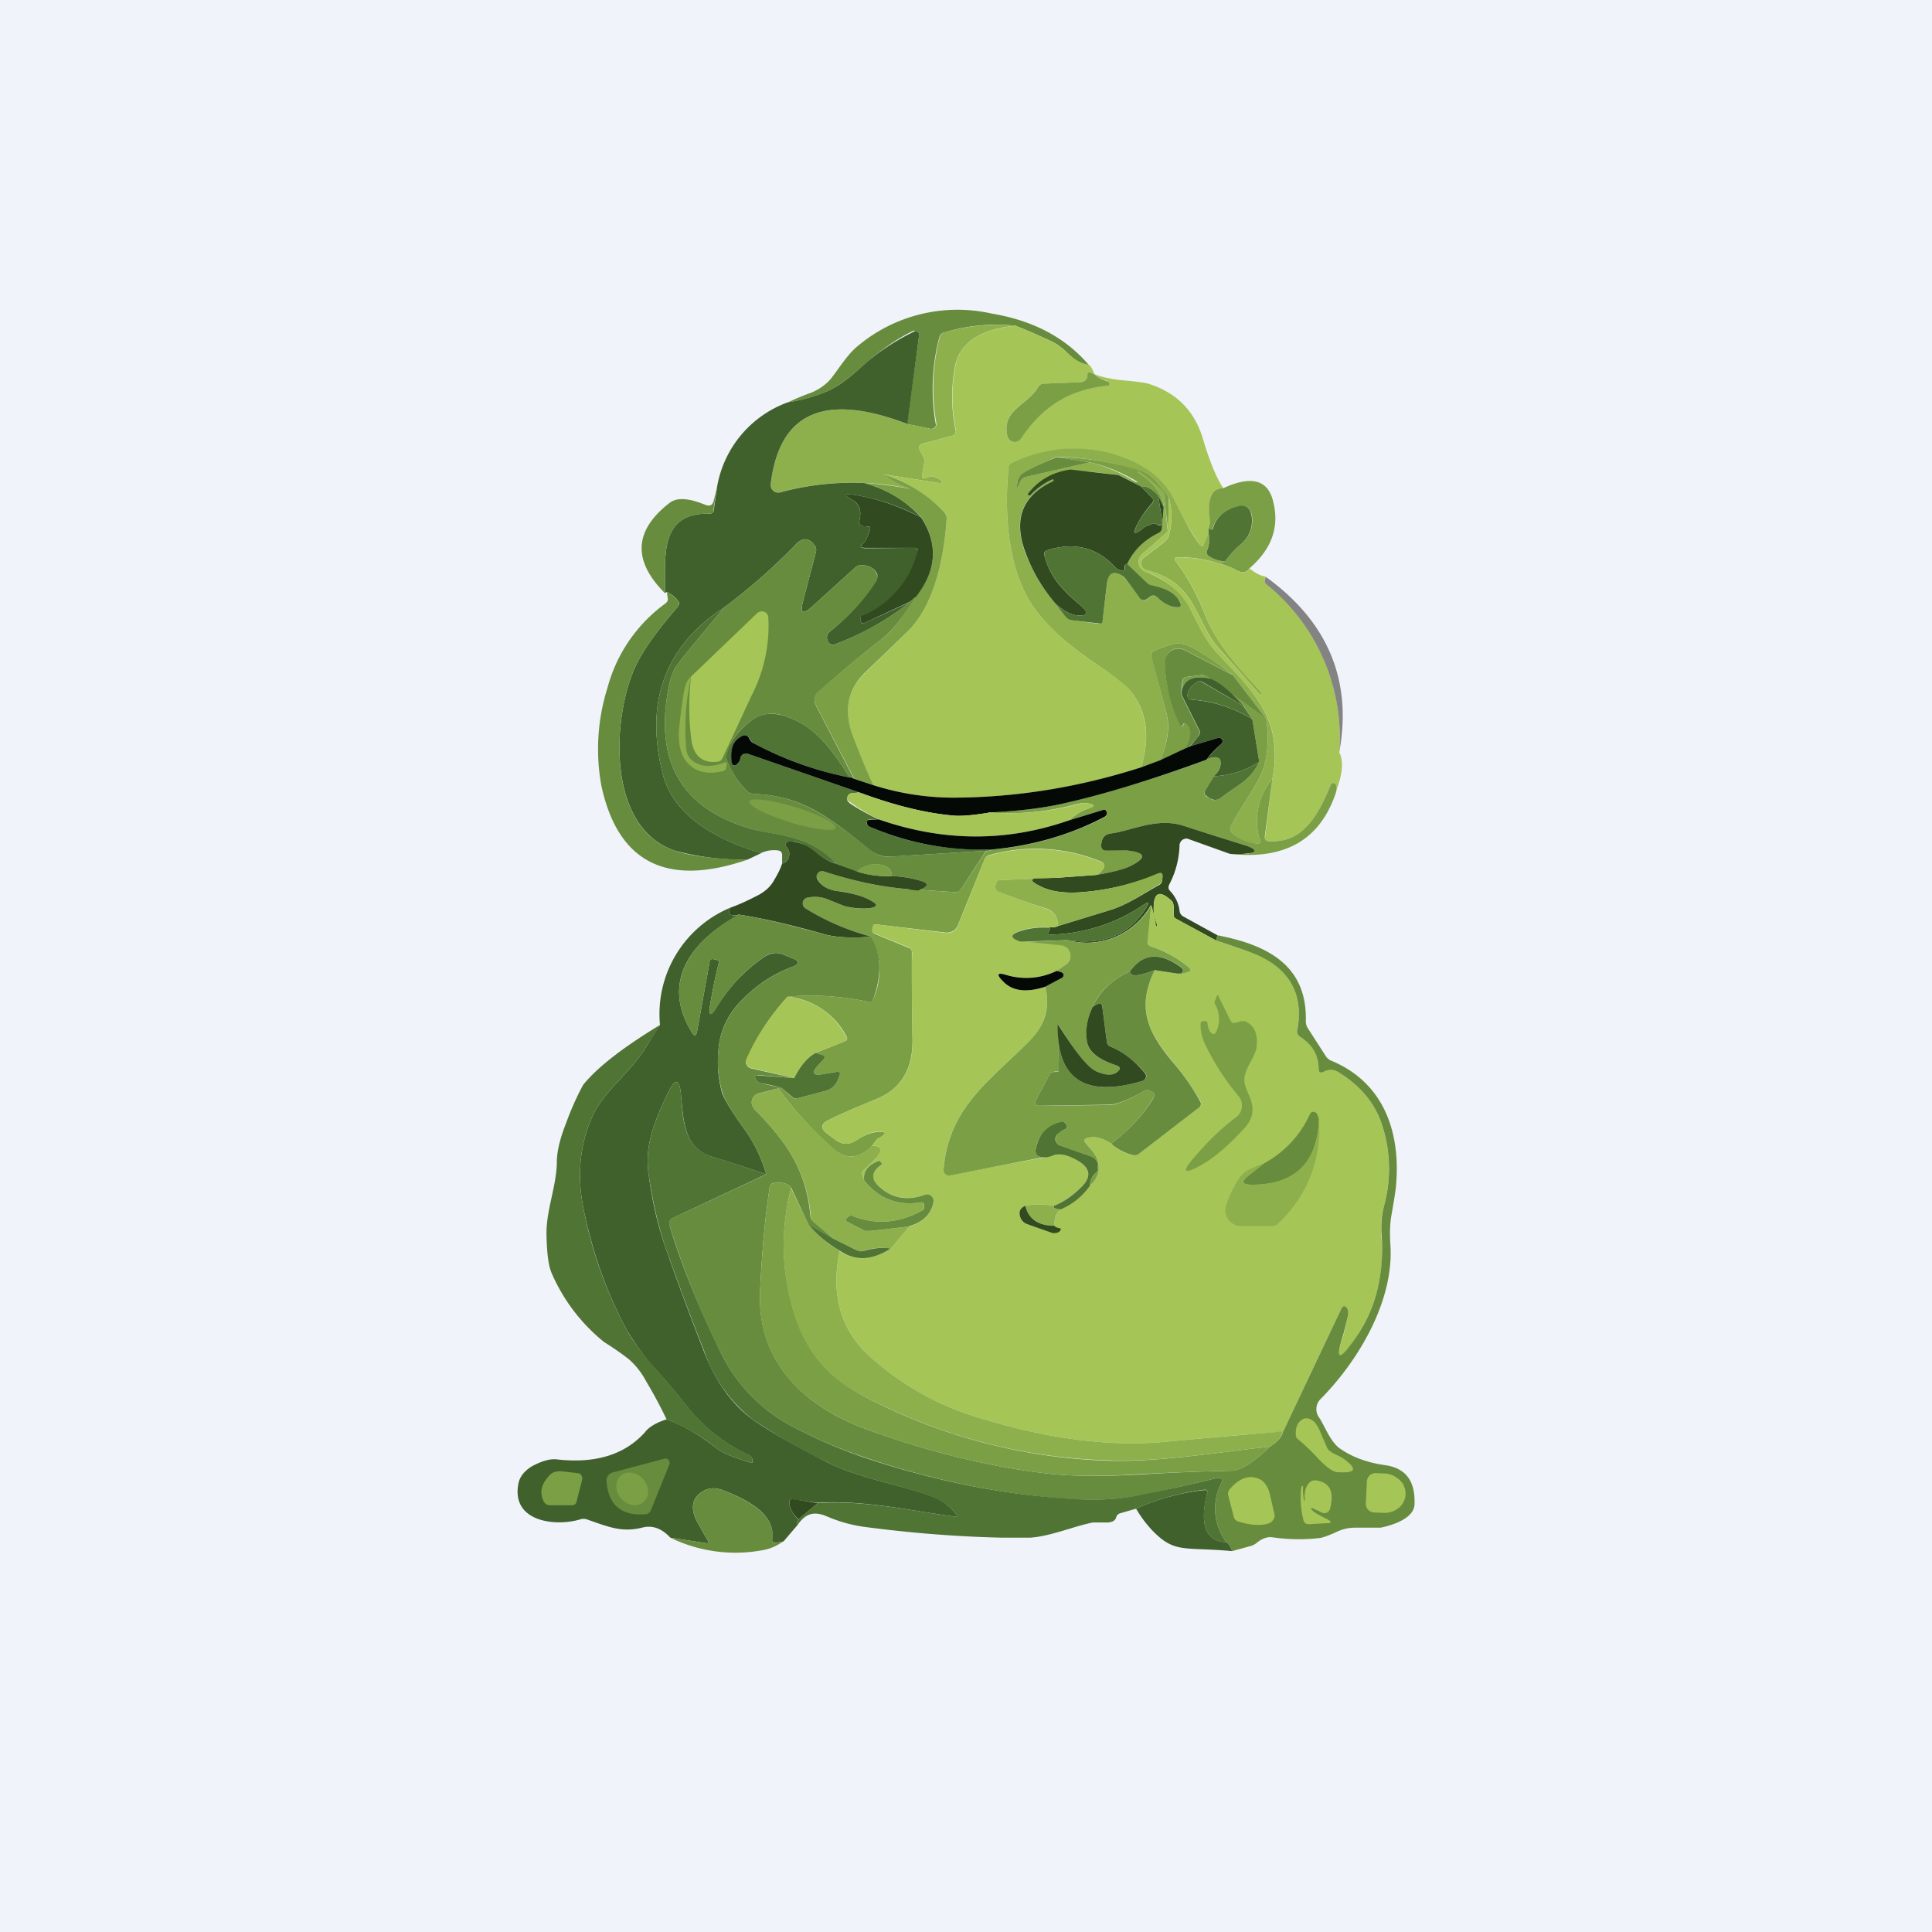 <!-- by TradingView --><svg width="56" height="56" viewBox="0 0 56 56" xmlns="http://www.w3.org/2000/svg"><path fill="#F0F3FA" d="M0 0h56v56H0z"/><path d="M31.56 10.58c-.2-.03-.4-.13-.57-.3-.2-.2-.37-.32-.5-.38-.35-.16-.7-.32-1.06-.46a5.15 5.15 0 0 0-2.07.2.17.17 0 0 0-.13.13 5.82 5.82 0 0 0-.1 2.56.15.15 0 0 1-.16.1l-.68-.14.35-2.56a.12.12 0 0 0-.1-.14h-.07c-.5.24-1 .6-1.53 1.07-.37.34-.7.56-.96.68-.36.15-.74.26-1.14.32.22-.1.45-.2.68-.28.23-.1.42-.23.57-.41.24-.31.48-.7.76-.93a4.5 4.5 0 0 1 3.9-.95c1.2.2 2.14.7 2.81 1.49Z" fill="#688C3E"/><path d="M29.43 9.44c-.77.08-1.54.35-1.73 1.1a4.63 4.63 0 0 0 0 1.93c.01.04 0 .07-.01.1a.14.14 0 0 1-.08.06l-.86.23c-.11.03-.14.1-.08.2l.1.19c.02.05.03.1.02.16l-.06.36c-.02.08.02.11.1.08.17-.06.3-.04.42.06.08.07.07.1-.04.09l-1.59-.25c.25.2.5.34.77.42a8 8 0 0 0-3.78.1.22.22 0 0 1-.27-.24c.25-2.08 1.57-2.66 3.95-1.74l.68.14a.15.15 0 0 0 .17-.1v-.07a5.82 5.82 0 0 1 .1-2.49.17.17 0 0 1 .12-.13c.67-.2 1.36-.27 2.07-.2Z" fill="#8DB04C"/><path d="M29.43 9.44c.35.14.7.3 1.06.46.13.06.3.19.5.37.18.18.37.28.57.3.05.03.1.12.17.28l-.11-.05c-.07-.02-.1 0-.1.06 0 .13-.08.2-.23.22l-1.04.04a.18.18 0 0 0-.16.1c-.3.52-1.07.65-.89 1.42a.22.22 0 0 0 .4.07 3.17 3.17 0 0 1 2.53-1.53c.02 0 .04-.01.04-.03l-.01-.06c-.02-.02-.04-.04-.08-.05a.81.81 0 0 1-.35-.19c.24.09.5.14.77.17.4.03.66.07.78.1.83.26 1.36.8 1.6 1.64.2.67.4 1.13.58 1.39-.36 0-.48.32-.37 1-.04.09-.06.19-.06.3l-.14.32c-.03.08-.07.08-.12.01a8.05 8.05 0 0 1-.7-1.24c-.35-.7-.99-1.18-1.93-1.41a4.1 4.1 0 0 0-2.81.3.18.18 0 0 0-.1.14c-.12 1.32-.03 2.9.71 4 .57.82 1.37 1.36 2.13 1.88.38.26.64.49.77.67.4.57.49 1.27.24 2.12-1.8.59-3.64.88-5.5.88a7.7 7.7 0 0 1-2.26-.36c-.22-.47-.41-.94-.6-1.4-.28-.76-.15-1.4.4-1.9l1.19-1.16c.8-.78 1.06-2.21 1.13-3.26a.24.24 0 0 0-.07-.19 4.14 4.14 0 0 0-1.75-1.1l1.59.25c.1.01.12-.02.04-.09-.11-.1-.25-.12-.42-.06-.08.03-.12 0-.1-.08l.06-.36a.24.24 0 0 0-.02-.16l-.1-.19c-.06-.1-.03-.17.09-.2l.85-.23c.03 0 .06-.03.08-.06a.14.14 0 0 0 .02-.1 4.63 4.63 0 0 1 0-1.94c.18-.74.95-1 1.72-1.09Z" fill="#A6C557"/><path d="M26.3 12.29c-2.4-.92-3.71-.34-3.96 1.74a.22.22 0 0 0 .08.2.22.22 0 0 0 .2.04 8 8 0 0 1 2.43-.27c.65.18 1.2.5 1.65 1a6.2 6.2 0 0 0-1.96-.66c-.27-.04-.29.01-.05.14.21.12.29.32.22.6-.02.08 0 .13.08.16l.13.02c.09 0 .12.03.09.1-.07.21-.12.34-.17.37-.14.1-.12.16.07.16l1.41-.01.04.01c.02 0 .03.02.03.03l.02.04v.05a2.7 2.7 0 0 1-1.6 1.82c-.06.02-.08.06-.07.12l.02.07c.02.05.04.06.09.04l1.31-.6c-.65.52-1.38.93-2.17 1.22-.07.02-.13 0-.17-.05a.25.25 0 0 1-.05-.16c0-.07.04-.13.09-.17a5.75 5.75 0 0 0 1.37-1.55v-.1c-.07-.17-.22-.26-.45-.27a.23.23 0 0 0-.18.06l-1.28 1.16c-.25.22-.33.17-.25-.15l.38-1.45a.22.22 0 0 0-.03-.18c-.08-.11-.17-.18-.28-.19-.08 0-.2.06-.32.2A17.4 17.4 0 0 1 21 17.6c-1.72 1.12-2.32 2.73-1.79 4.83.32 1.27 1.64 1.93 2.85 2.3l-.4.19a7.76 7.76 0 0 1-2.09-.26c-1.98-.66-1.83-3.79-1.18-5.28.28-.63.83-1.3 1.26-1.8.04-.06.05-.11 0-.17a.82.82 0 0 0-.32-.25l-.06.03c.03-.98-.2-2.34 1.29-2.3.07 0 .12-.03.13-.1l.09-.65a3.18 3.18 0 0 1 2.06-2.48c.4-.06.78-.17 1.14-.32.27-.12.59-.34.96-.68a6.46 6.46 0 0 1 1.6-1.07.12.12 0 0 1 .1.14l-.34 2.56Z" fill="#41612C"/><path d="M31.73 10.85c.1.1.21.15.35.2.04 0 .06.02.08.04v.06c0 .02 0 .03-.03.03-1.08.09-1.93.6-2.53 1.53a.22.22 0 0 1-.4-.07c-.18-.77.6-.9.89-1.42.04-.06.09-.1.16-.1l1.04-.04c.15-.01.23-.09.23-.22 0-.06.03-.08.1-.06l.1.05Z" fill="#7B9F45"/><path d="M35.03 15.45c.04.16.03.32-.04.5-.03.07-.01.12.05.17a.9.9 0 0 0 .47.15.48.48 0 0 0-.17.07c-.4-.13-.8-.2-1.21-.18-.1 0-.1.04-.05.11.35.47.63.98.84 1.53.35.9 1.05 1.62 1.64 2.26v.05c-.01.04-.03.04-.05.02l-1.15-1.3c-.29-.32-.44-.66-.64-1.05-.38-.74-.73-1.05-1.5-1.26a.2.2 0 0 1-.06-.36l.6-.46c.05-.05.1-.1.12-.18.1-.35.1-.72 0-1.1a4.77 4.77 0 0 0-.37-.48c-.13-.14-.3-.25-.5-.3a8.33 8.33 0 0 0-2.38-.4c-.45.2-.79.35-1 .5-.09.05-.14.16-.15.3 0 .1.01.1.05.02l.06-.13c.03-.06.09-.1.17-.11l1.83-.42a4.57 4.57 0 0 1 1.33.57c-.03 0-.06 0-.1-.02l-.4-.18c-.98-.11-1.9-.34-2.61.52-.03.03-.03.05 0 .06.03.02.05.01.06 0 .18-.2.39-.35.63-.45l.03.01c.01.02 0 .03-.01.04-.9.41-1.16 1.1-.8 2.08.22.56.51 1.06.9 1.48l.27.36c.05.07.11.1.2.11l.76.1c.07 0 .1-.03.11-.1l.12-1.03c.04-.34.19-.42.45-.26a4.93 4.93 0 0 1 .56.7.13.13 0 0 0 .15-.02l.1-.07a.15.15 0 0 1 .19 0c.2.2.4.3.6.3a.09.09 0 0 0 .09-.08v-.04c-.14-.31-.45-.43-.81-.5a.38.38 0 0 1-.19-.1l-.55-.54c.2-.4.5-.69.91-.89.06-.03.1-.08.1-.15l.05-.6c-.02-.36-.26-.69-.72-.99-.04-.03-.04-.04.02-.05a5.34 5.34 0 0 1 .62.5c.05.06.08.12.09.19l.11 1.06-.74.65a.3.3 0 0 0 .09.51c.55.22 1.03.53 1.31 1.09.26.5.4.87.8 1.3 1.05 1.11 1.9 1.92 1.57 3.62a1.86 1.86 0 0 0-.36 1.77c.02.07 0 .1-.08.1a1.2 1.2 0 0 1-.72-.3c-.06-.06-.07-.12-.04-.2.28-.57.8-1.2.96-1.74.12-.44.14-.9.06-1.38l-.97-1.27c-.34-.26-.7-.5-1.06-.73-.24-.14-.44-.2-.6-.17-.23.05-.44.12-.64.22-.06.02-.07.08-.05.17l.42 1.58c.11.43.05.9-.18 1.42l-.54.19c.25-.85.17-1.55-.24-2.12-.13-.18-.39-.4-.77-.67-.76-.52-1.56-1.06-2.13-1.88-.74-1.1-.83-2.68-.71-4 0-.07.04-.12.1-.15a4.1 4.1 0 0 1 2.8-.3c.95.24 1.6.71 1.94 1.42.28.58.51 1 .7 1.24.05.07.1.07.12-.01l.14-.32Z" fill="#8DB04C"/><path d="m33.88 14.42-.02.99-.12-1.06a.29.29 0 0 0-.1-.18 5.33 5.33 0 0 0-.61-.5c-.06 0-.06.01-.02.04.46.3.7.63.72 1l-.16-.35c-.18-.2-.35-.28-.5-.26l-.65-.33.4.18.1.02.07.01a4.57 4.57 0 0 0-1.4-.58l-.96-.15c.82.01 1.61.14 2.39.38.2.06.36.17.49.31.13.15.26.31.37.48Z" fill="#7B9F45"/><path d="m30.63 13.25.96.15-1.83.42c-.08.01-.14.05-.17.11l-.06.13c-.04.09-.06.08-.05-.01.01-.15.06-.26.15-.32.21-.14.55-.3 1-.48Z" fill="#688C3E"/><path d="m31.03 13.61 1.39.16.65.33.32.33c.05.05.05.1 0 .16-.18.2-.31.39-.39.54-.2.37-.13.41.18.14l.23-.09c.04-.02.09 0 .12.02a.12.12 0 0 0 .13.02.07.07 0 0 0 .03-.05v-.03l-.12-.78.16.34-.05.6c0 .07-.04.12-.1.15-.41.2-.72.5-.91.9-.06 0-.08.03-.07.11 0 .07-.02.1-.09.08-.08-.02-.13-.05-.16-.07-.53-.6-1.2-.77-2-.52-.07.03-.1.08-.08.15.17.63.52 1 1.03 1.43.28.24.24.34-.13.3-.14-.02-.33-.12-.56-.32a4.7 4.7 0 0 1-.88-1.48c-.37-.97-.1-1.67.79-2.08.02-.01.02-.02.01-.04 0-.01-.02-.02-.03-.01-.24.1-.45.26-.63.45 0 .01-.03.02-.06 0-.03 0-.03-.03 0-.06.31-.39.72-.61 1.22-.68Z" fill="#324A1F"/><path d="m25.32 22.76-.56-.19-1.11-2.13a.33.33 0 0 1 .07-.4c.64-.55 1.27-1.07 1.88-1.55.26-.2.57-.6.95-1.2.6-.75.65-1.52.15-2.3-.45-.48-1-.81-1.65-.99.45.03.9.09 1.34.17a2.13 2.13 0 0 1-.77-.42c.7.23 1.29.6 1.75 1.1.05.06.07.12.07.19-.07 1.05-.33 2.48-1.13 3.26l-1.2 1.16c-.54.5-.67 1.14-.38 1.9.18.46.37.93.59 1.4ZM36.22 16.47c-.1.15-.25.15-.47.01a1.98 1.98 0 0 0-.4-.14c.03-.03.09-.05.16-.07.13-.18.28-.35.46-.5a.87.87 0 0 0 .3-.9.27.27 0 0 0-.32-.2c-.41.07-.68.28-.8.64 0 .06-.04.06-.07.02-.04-.03-.03-.1 0-.18-.1-.68.02-1 .38-1 .78-.36 1.25-.25 1.42.3.23.78 0 1.45-.66 2.02Z" fill="#7B9F45"/><path d="m33.57 14.36.12.78a.08.08 0 0 1-.01.06l-.02.02h-.03c-.04.01-.07 0-.1-.02a.13.13 0 0 0-.12-.02l-.23.09c-.31.27-.37.23-.18-.14.08-.15.21-.33.4-.54.04-.05.04-.1-.01-.16l-.32-.33c.15-.02.32.06.5.26Z" fill="#507434"/><path d="m20.78 14.14-.1.65c0 .07-.05.1-.12.1-1.49-.04-1.26 1.32-1.29 2.3-.93-.93-.9-1.8.12-2.6.21-.18.56-.16 1.05.04.14.06.22.01.25-.13l.09-.36Z" fill="#688C3E"/><path d="M26.7 15c.5.77.45 1.54-.15 2.3l-.19.15-1.31.61c-.05.02-.07 0-.09-.04l-.02-.07c-.01-.06 0-.1.06-.12a2.7 2.7 0 0 0 1.6-1.87.1.1 0 0 0 0-.04.09.09 0 0 0-.04-.03.08.08 0 0 0-.04-.01h-1.41c-.19 0-.2-.04-.07-.15.05-.03.1-.16.17-.36.03-.08 0-.12-.09-.11-.03 0-.08 0-.13-.02-.07-.02-.1-.08-.08-.15.07-.29 0-.49-.22-.61-.24-.13-.22-.18.05-.14.65.1 1.3.32 1.96.66Z" fill="#324A1F"/><path d="M35.34 16.34c.22.06.36.1.41.14.22.14.37.14.47 0 .17.13.33.22.47.23-.04.1-.04.17 0 .2a5.72 5.72 0 0 1 2.13 4.9c.13.25.1.63-.1 1.14.03-.12.02-.2-.02-.23a.08.08 0 0 0-.08-.02.08.08 0 0 0-.05.05c-.34.84-.78 1.71-1.8 1.63-.08 0-.12-.05-.1-.13l.21-1.67c.34-1.7-.52-2.5-1.57-3.62-.4-.43-.54-.8-.8-1.3a2.33 2.33 0 0 0-1.32-1.09.3.3 0 0 1-.17-.38.3.3 0 0 1 .09-.13l.74-.65.03-1c.1.39.1.76 0 1.1a.35.35 0 0 1-.13.19l-.6.46a.2.2 0 0 0 .08.36c.76.21 1.1.52 1.49 1.26.2.4.35.73.64 1.06l1.15 1.29c.02.02.04.02.04-.02l.01-.05c-.6-.64-1.3-1.36-1.64-2.26-.2-.55-.49-1.06-.84-1.53-.06-.07-.04-.1.05-.11.4-.01.8.05 1.21.18Z" fill="#A6C557"/><path d="M35.51 16.27a.9.9 0 0 1-.47-.15c-.06-.05-.08-.1-.05-.17a.82.82 0 0 0 .04-.5c0-.11.02-.21.06-.3-.04.09-.05.15-.01.18.04.04.06.04.08-.02.11-.36.38-.57.79-.65a.27.27 0 0 1 .31.21.87.87 0 0 1-.29.9c-.18.15-.33.32-.46.5Z" fill="#507434"/><path d="m26.36 17.45.19-.15c-.38.6-.7.99-.95 1.19-.61.48-1.24 1-1.88 1.56a.33.33 0 0 0-.07.4l1.1 2.12c-.06-.03-.1-.04-.12-.03-.52-.82-1.03-1.55-1.94-1.8a.99.99 0 0 0-.92.15c-.4.3-.63.63-.7 1a.32.32 0 0 0 .02.2c.15.35.34.63.58.85.05.04.1.07.18.07 1.48.06 2.23.75 3.4 1.64.16.13.36.2.56.18l2.77-.17-.72 1.11a.17.17 0 0 1-.16.09l-1.39-.09.31.04c.32-.12.31-.22-.01-.3-.2-.06-.45-.1-.76-.12 0-.18-.1-.28-.3-.32a.78.78 0 0 0-.71.2l-.62-.24c-.75-.84-1.76-.8-2.46-1.01-1.93-.56-2.74-1.85-2.42-3.86.06-.42.16-.72.28-.88.18-.24.64-.8 1.38-1.68a17.4 17.4 0 0 0 2.02-1.77c.13-.14.24-.2.32-.2.1.01.2.08.28.19a.22.22 0 0 1 .03.18l-.38 1.45c-.08.32 0 .37.25.15l1.28-1.16c.05-.05.1-.07.18-.06.23 0 .38.1.44.28a.22.22 0 0 1-.02.19c-.32.5-.76 1-1.34 1.45a.23.23 0 0 0-.09.17c0 .06.02.11.05.16.04.06.1.07.17.05.8-.3 1.52-.7 2.17-1.23Z" fill="#688C3E"/><path d="m32.67 16.34.55.53c.05.05.11.09.18.1.37.08.68.2.81.5a.09.09 0 0 1 0 .1.09.09 0 0 1-.08.03c-.2 0-.4-.1-.6-.3a.15.15 0 0 0-.2 0l-.1.07a.13.13 0 0 1-.18-.02c-.3-.42-.47-.64-.52-.66-.26-.16-.41-.08-.45.26l-.12 1.04c0 .06-.04.1-.1.08l-.78-.09a.27.27 0 0 1-.19-.1l-.28-.37c.23.2.42.3.56.32.37.04.4-.06.13-.3-.5-.43-.86-.8-1.03-1.43-.01-.07.01-.12.08-.15.8-.25 1.47-.08 2 .52.03.02.08.05.16.07.07.01.1-.01.1-.08-.02-.08 0-.12.06-.12Z" fill="#507434"/><path d="M38.82 21.8a5.72 5.72 0 0 0-2.13-4.88c-.04-.04-.04-.1 0-.2 1.8 1.3 2.51 3 2.13 5.08Z" fill="#838383"/><path d="M21.66 24.92c-2.34.8-3.75.08-4.23-2.15a5.92 5.92 0 0 1 .18-2.84 4.43 4.43 0 0 1 1.68-2.44c.06-.05.08-.1.06-.18l-.02-.15c.11.05.22.13.32.25.04.06.04.11 0 .17-.43.5-.98 1.17-1.26 1.8-.65 1.5-.8 4.63 1.18 5.28.45.15 1.14.24 2.1.26Z" fill="#688C3E"/><path d="M21 17.6c-.74.88-1.2 1.44-1.38 1.68-.12.16-.22.46-.28.88-.32 2.01.49 3.3 2.42 3.86.7.2 1.71.17 2.46 1-.2-.05-.4-.16-.56-.3a1.2 1.2 0 0 0-.7-.33c-.06 0-.1 0-.14.02-.06.04-.07.09-.02.14a.3.3 0 0 1 .07.28c-.03.12-.1.18-.2.2v-.25c0-.08-.05-.12-.12-.13a.9.9 0 0 0-.5.08c-1.2-.37-2.52-1.03-2.84-2.3-.53-2.1.07-3.71 1.79-4.83Z" fill="#507434"/><path d="m20.03 19.61 1.91-1.83a.2.2 0 0 1 .3.02.2.2 0 0 1 .03.1 4.4 4.4 0 0 1-.48 2.25l-.85 1.83a.18.18 0 0 1-.15.1c-.46.05-.71-.2-.76-.71a7.66 7.66 0 0 1 0-1.76Z" fill="#A6C557"/><path d="m35.73 19.56-1.39-.72a.39.39 0 0 0-.57.35c0 .58.15 1.2.44 1.83.01.02.03.03.05.03.02 0 .03-.02.04-.04.03-.06.06-.06.1-.02.15.17.14.4-.04.7l-.74.36c.23-.52.3-.99.18-1.42-.25-.94-.4-1.46-.42-1.58-.02-.09 0-.15.05-.17.2-.1.41-.17.64-.22.16-.03.36.03.6.17.36.22.72.47 1.06.73Z" fill="#7B9F45"/><path d="m35.73 19.56.97 1.27L35 19.62a.28.28 0 0 0-.2-.05l-.4.05c-.08.01-.12.05-.13.13l-.04.37.52 1.04c.03.06.02.12-.02.18l-.24.29-.14.06c.18-.3.2-.53.04-.7-.04-.04-.08-.04-.1.02l-.04.04c-.02 0-.04 0-.05-.03a4.51 4.51 0 0 1-.44-1.83.4.4 0 0 1 .57-.35l1.39.72Z" fill="#688C3E"/><path d="M20.03 19.61c-.15.7-.2 1.39-.14 2.1a.5.5 0 0 0 .27.4c.23.12.5.12.82 0 .07-.03.1 0 .08.07l-.02.1a.1.1 0 0 1-.08.07c-.45.11-.8.03-1.04-.25-.18-.2-.26-.51-.24-.92.02-.24.06-.6.14-1.1.04-.22.1-.38.21-.47Z" fill="#8DB04C"/><path d="M36.7 20.83c.08.48.06.94-.06 1.38-.17.55-.68 1.17-.96 1.74-.03.08-.02.14.04.2.2.17.44.27.72.3.08 0 .1-.03.08-.1a1.86 1.86 0 0 1 .36-1.77l-.22 1.67c0 .08.03.13.11.13 1.02.08 1.46-.8 1.8-1.63a.08.08 0 0 1 .05-.05.08.08 0 0 1 .08.02c.04.03.05.11.03.23-.45 1.38-1.47 1.98-3.08 1.8h.47c.31-.04.33-.1.03-.23a138.04 138.04 0 0 1-1.83-.58c-.78-.26-1.51.14-2.13.22-.15.02-.24.1-.26.26v.06c-.03.1.02.16.14.16l.59.01c.56.06.58.21.09.46-.18.1-.5.17-.97.25a.5.5 0 0 0 .22-.22c.03-.07 0-.13-.07-.16a5 5 0 0 0-3.24-.2.23.23 0 0 0-.16.15l-.77 1.9a.34.34 0 0 1-.35.2l-2.05-.24c-.02 0-.04.01-.05.04l-.02.1c-.02.06 0 .11.07.14l.97.4c.08.02.11.08.1.16 0 .5 0 1.34.02 2.5.01.87-.34 1.45-1.08 1.74-.53.22-.99.41-1.36.6-.23.11-.23.25-.02.4l.23.17c.2.15.4.15.62 0 .21-.13.38-.2.52-.22.36-.04.38.03.06.2l-.15.2c-.38.38-.76.4-1.14.06-.58-.52-1.11-1.1-1.58-1.73.02 0 .06 0 .1-.02l.3.26c.06.05.11.06.18.04l.8-.21a.52.52 0 0 0 .36-.33l.04-.1c.04-.1 0-.13-.1-.12l-.35.06c-.33.06-.38-.03-.15-.27l.14-.15c.05-.06.04-.1-.04-.13l-.19-.06.85-.34c.06-.02.08-.07.05-.13a2.16 2.16 0 0 0-1.71-1.16 7.73 7.73 0 0 1 2.34.15c.07.01.12-.01.14-.08a2.1 2.1 0 0 0-.05-1.81 7 7 0 0 1-1.91-.82.17.17 0 0 1 .05-.31 1 1 0 0 1 .62.06l.45.18c.28.07.53.1.76.06.2-.04.2-.1.04-.2a2.75 2.75 0 0 0-1.07-.3.66.66 0 0 1-.5-.34.16.16 0 0 1 0-.18.15.15 0 0 1 .18-.04c.83.27 1.64.45 2.43.51l1.39.09c.07 0 .12-.03.16-.09l.72-1.1a.4.4 0 0 0 .2-.05 8.56 8.56 0 0 0 3.23-.93.13.13 0 0 0 .07-.12c0-.08-.04-.1-.12-.09l-.98.3c.2-.17.37-.28.53-.33.25-.08.25-.13-.01-.17a.98.98 0 0 0-.34.04 7.4 7.4 0 0 1-2.47.23c.85-.05 1.53-.13 2.04-.24a33.7 33.7 0 0 0 4.24-1.29.5.5 0 0 1 .28-.07c.08 0 .12.05.13.13 0 .15-.05.3-.2.42l-.24.4c-.05.07-.04.13.03.19l.2.1c.07 0 .16-.03.28-.11.41-.32.8-.46 1.05-1l-.2-1.23-.26-.4c-.46-.5-.81-.77-1.06-.8-.46-.07-.71.09-.74.47l.04-.37c0-.08.05-.12.13-.13l.4-.05c.08 0 .14 0 .2.05l1.69 1.2Z" fill="#7B9F45"/><path d="m36.04 20.46-1.2-.7a.15.15 0 0 0-.08-.01.14.14 0 0 0-.08.03c-.16.11-.25.23-.26.37 0 .08.04.13.12.13.65.05 1.23.24 1.76.57l.2 1.23c-.4.26-.84.4-1.32.42.15-.13.21-.27.2-.42-.01-.08-.05-.12-.13-.13a.5.5 0 0 0-.28.07c.1-.13.24-.28.43-.46.04-.03.05-.07.03-.1-.02-.07-.07-.09-.13-.07l-.8.24.24-.3a.15.15 0 0 0 .02-.17l-.52-1.04c.03-.38.28-.54.74-.47.25.03.6.3 1.06.8Z" fill="#41612C"/><path d="m36.04 20.46.26.39a3.73 3.73 0 0 0-1.76-.57c-.09 0-.13-.05-.12-.13 0-.13.1-.26.26-.37a.14.14 0 0 1 .08-.03c.03 0 .05 0 .08.02l1.2.69ZM24.63 22.54c-.98-.2-1.91-.53-2.79-1a.24.24 0 0 1-.1-.11c-.06-.13-.17-.14-.31-.05-.2.13-.27.37-.21.72.01.1.05.11.13.06.07-.04.1-.11.11-.2a.14.14 0 0 1 .13-.13l.06.01 3.26 1.13-.22.02a.15.15 0 0 0-.13.13.3.3 0 0 0 0 .07c0 .03.03.05.08.1.27.18.55.33.83.46h-.25c-.08.01-.1.05-.1.12.02.04.04.07.08.09 1.1.48 2.29.7 3.58.66a.4.4 0 0 1-.2.04l-2.77.17a.85.85 0 0 1-.57-.18c-1.16-.9-1.9-1.58-3.4-1.64a.27.27 0 0 1-.17-.07c-.24-.22-.43-.5-.58-.85a.32.32 0 0 1-.03-.2c.08-.37.32-.7.71-1 .26-.2.56-.25.92-.15.91.25 1.42.98 1.94 1.8Z" fill="#507434"/><path d="M24.63 22.54c.01-.01.06 0 .12.03l.57.19a7.7 7.7 0 0 0 2.26.36c1.86 0 3.7-.3 5.5-.88l.54-.2.74-.35.14-.06.8-.24c.06-.02.1 0 .13.07.02.03 0 .07-.03.1-.2.18-.34.33-.43.46-1.57.58-2.98 1.01-4.24 1.29-.51.11-1.2.2-2.04.24-.5.09-.88.12-1.16.08-.78-.08-1.65-.3-2.62-.66l-3.26-1.13h-.06a.14.14 0 0 0-.1.06.14.14 0 0 0-.03.06.26.26 0 0 1-.11.2c-.08.05-.12.03-.14-.06-.05-.35.02-.59.22-.72.14-.1.25-.08.3.05.03.05.06.09.11.11.88.47 1.8.8 2.8 1Z" fill="#050906"/><path d="M36.5 22.08c-.25.54-.64.68-1.05 1-.11.08-.2.12-.27.1a.58.58 0 0 1-.2-.1c-.07-.05-.09-.1-.04-.18l.24-.4c.48-.02.92-.16 1.32-.42Z" fill="#507434"/><path d="M24.91 22.97c.97.36 1.84.58 2.62.66.28.04.67 0 1.16-.08.85.06 1.67-.01 2.47-.22a.98.98 0 0 1 .34-.05c.26.04.26.1.01.17-.16.05-.34.16-.53.33-1.8.63-3.64.62-5.5-.03a5.18 5.18 0 0 1-.92-.56.3.3 0 0 1 0-.07.15.15 0 0 1 .13-.13l.22-.02Z" fill="#A6C557"/><path d="M22.9 23.84c.7.2 1.29.28 1.32.16.04-.13-.49-.4-1.18-.61-.7-.21-1.28-.28-1.32-.16-.04.12.5.4 1.18.6Z" fill="#7B9F45"/><path d="M28.78 24.62a8.17 8.17 0 0 1-3.58-.66c-.04-.02-.06-.05-.07-.09-.02-.07.01-.1.09-.11l.25-.01c1.87.65 3.7.66 5.51.03l.98-.3c.08-.02.12.01.12.1 0 .04-.03.08-.07.1-.99.52-2.07.83-3.23.94Z" fill="#050906"/><path d="m35.65 24.75-1.2-.43c-.03-.01-.06-.02-.09-.01a.2.2 0 0 0-.17.18 2.6 2.6 0 0 1-.3 1.15c-.03.07-.03.13.03.19a1 1 0 0 1 .27.57.21.21 0 0 0 .1.16l1 .55-.04.15-1.18-.64a.08.08 0 0 1-.03-.03.09.09 0 0 1-.02-.05c.01-.24 0-.38-.05-.42-.36-.34-.54-.26-.53.24 0 .11.03.26.1.45 0 .04 0 .05-.03.03l-.02-.04a3.58 3.58 0 0 0-.13-.57 2.14 2.14 0 0 1-2.43 1.02c1.07.16 1.85-.17 2.33-1 .05-.1.03-.11-.06-.06a5 5 0 0 1-2.76.9c-.07 0-.08-.03-.04-.09.04-.05.04-.1 0-.12.1 0 .19 0 .27-.04l1.5-.46c.52-.16.96-.47 1.43-.73a.17.17 0 0 0 .09-.14v-.08c.02-.12-.03-.15-.13-.1-.7.29-1.43.47-2.2.53-.52.04-.93-.02-1.24-.19-.29-.14-.27-.22.05-.23h.51l1.1-.08c.47-.08.79-.16.97-.25.5-.25.47-.4-.1-.46h-.58c-.12 0-.16-.06-.15-.17l.01-.06c.02-.15.11-.24.26-.26.62-.08 1.35-.48 2.13-.22a136.34 136.34 0 0 0 1.83.58c.3.12.28.2-.03.22-.12.02-.28.02-.47.01ZM24.22 25.03l.62.23c.32.1.66.15 1.01.13.31.02.56.06.76.12.33.08.33.18.01.3-.02 0-.12 0-.31-.04-.78-.06-1.6-.24-2.43-.51a.15.15 0 0 0-.17.04.16.16 0 0 0-.02.18c.1.18.28.3.52.34.44.05.8.15 1.06.3.17.1.16.16-.04.2-.23.03-.48.01-.76-.06l-.45-.18a1 1 0 0 0-.62-.06.17.17 0 0 0-.13.14.17.17 0 0 0 .08.17 7 7 0 0 0 1.91.82c-.6.05-1.06.02-1.4-.08-.96-.27-1.78-.46-2.45-.56a.36.36 0 0 1-.21.01c-.05-.01-.07-.04-.07-.08a.3.3 0 0 1 .04-.13c.28-.1.55-.23.82-.37.18-.1.32-.22.42-.38.1-.17.2-.34.26-.53.1-.02.17-.08.2-.2a.3.3 0 0 0-.07-.28c-.05-.05-.04-.1.02-.14.03-.02.08-.03.14-.02.29.05.46.11.7.32.17.15.36.26.56.32Z" fill="#324A1F"/><path d="m31.78 25.36-1.1.08-1.7.07a.1.1 0 0 0-.08.03.11.11 0 0 0-.03.08l-.01.08c-.01.07.02.13.1.15.43.17.89.33 1.38.5.2.06.32.23.33.49a.62.62 0 0 1-.26.04 2.3 2.3 0 0 0-.84.1c-.3.11-.3.21 0 .3l.2.01.98.1a.31.31 0 0 1 .25.44.31.31 0 0 1-.12.14l-.25.17a2 2 0 0 1-1.45.12c-.27-.08-.3-.02-.11.18.27.29.68.34 1.23.16a1.6 1.6 0 0 1-.45 1.56c-1.16 1.18-2.34 1.9-2.5 3.73a.16.16 0 0 0 .12.17c.02 0 .05.01.07 0l2.98-.56c.2-.09.46-.03.78.18.3.2.32.43.08.69-.26.27-.54.46-.83.58-.33-.05-.6-.05-.83 0-.16.07-.2.2-.13.37a.31.31 0 0 0 .18.16c.75.18.84.22.8.05a.58.58 0 0 1 .16-.48c.34-.13.63-.35.86-.69.21-.16.29-.38.24-.65-.05-.27-.22-.39-.38-.6-.04-.06-.02-.1.04-.12.23-.07.47-.01.72.16.2.18.4.29.63.33a.2.2 0 0 0 .18-.04l1.74-1.34a.13.13 0 0 0 .04-.17c-.22-.4-.5-.77-.8-1.15-.76-.9-1.05-1.6-.53-2.66l.66.1c.1 0 .21-.01.32-.05.07-.03.08-.06.02-.12-.33-.28-.7-.49-1.12-.62-.07-.02-.1-.07-.1-.14l.12-1.06a3.58 3.58 0 0 1 .14.61c.03.02.04 0 .03-.03-.07-.19-.1-.34-.1-.45 0-.5.17-.58.53-.24.04.04.06.18.05.42 0 .02 0 .03.02.05l.03.03 1.18.64c.67.22 1.09.37 1.26.45.91.43 1.28 1.15 1.09 2.16a.17.17 0 0 0 .08.18c.36.22.55.53.54.93 0 .1.05.13.14.08a.4.4 0 0 1 .42.01c.66.4 1.1.93 1.3 1.6.23.77.24 1.54.03 2.31-.07.24-.09.53-.07.87a4.47 4.47 0 0 1-.79 3c-.45.62-.55.57-.3-.18l.12-.52c.02-.1 0-.2-.05-.26-.05-.05-.1-.04-.13.02l-1.7 3.59c-1.13.08-2.27.18-3.4.29-1.57.15-3.32-.07-5.26-.65a8.21 8.21 0 0 1-3.38-1.88c-.8-.77-1.07-1.77-.81-3 .44.3.93.28 1.48-.07l.54-.64c.4-.13.63-.36.7-.7a.19.19 0 0 0-.06-.18.18.18 0 0 0-.19-.04c-.5.18-.94.1-1.32-.23-.26-.23-.24-.45.07-.65v-.02a.58.58 0 0 1-.03-.05.05.05 0 0 0-.02-.03h-.04c-.32.12-.46.31-.42.57l-.05-.15a.15.15 0 0 1 .05-.17c.54-.47.61-.7.22-.69l.15-.2c.32-.16.3-.23-.06-.2-.14.02-.3.1-.51.23-.23.15-.43.15-.63 0l-.23-.17c-.21-.15-.2-.29.02-.4.37-.19.83-.38 1.36-.6.74-.29 1.1-.87 1.08-1.74-.02-1.16-.03-2-.01-2.5 0-.08-.03-.14-.1-.17l-.98-.4c-.07-.02-.1-.07-.07-.13l.02-.1c0-.03.03-.04.05-.04l2.05.25a.33.33 0 0 0 .35-.2l.77-1.91a.23.23 0 0 1 .16-.14 5 5 0 0 1 3.24.2c.08.02.1.08.07.15a.5.5 0 0 1-.22.22Z" fill="#A6C557"/><path d="M25.85 25.39c-.35.02-.7-.02-1.01-.13.2-.18.44-.25.7-.2.21.05.32.15.31.33Z" fill="#7B9F45"/><path d="M30.67 26.84c-.01-.26-.12-.43-.33-.5-.5-.16-.95-.32-1.39-.49-.07-.02-.1-.08-.1-.15l.02-.08c0-.03.01-.06.03-.08a.1.1 0 0 1 .07-.03l1.72-.07h-.52c-.32 0-.34.09-.05.23.3.17.72.23 1.23.19a6.87 6.87 0 0 0 2.2-.54c.11-.04.16 0 .15.11l-.01.08a.17.17 0 0 1-.1.13c-.46.27-.9.58-1.41.74l-1.51.46Z" fill="#8DB04C"/><path d="m30.93 27.25-1.16.04h-.2c-.3-.1-.3-.2 0-.3.24-.08.52-.12.84-.1.03.02.03.06-.01.11-.04.06-.02.09.04.09a5 5 0 0 0 2.76-.9c.09-.05.1-.04.06.06-.48.83-1.26 1.16-2.33 1Z" fill="#507434"/><path d="M21.17 26.31a.3.3 0 0 0-.04.13c0 .04.02.07.07.08.05.02.12.02.21 0-1.33.73-2.27 1.9-1.37 3.38.09.15.14.14.17-.03l.36-2c0-.05.04-.08.1-.07l.13.03c.03 0 .05.02.04.06-.12.47-.2.89-.26 1.26-.04.3.02.32.18.06.38-.62.85-1.11 1.42-1.49.17-.1.34-.13.53-.05l.27.11c.2.08.2.16 0 .24-.54.2-1.01.5-1.43.92-.43.42-.67.9-.72 1.44-.05.48-.01.9.1 1.3.07.19.28.54.64 1.04.29.4.5.84.64 1.32a42.9 42.9 0 0 0-1.6-.52c-.8-.25-.8-1.09-.87-1.77-.04-.49-.17-.51-.38-.07-.38.8-.68 1.51-.56 2.35.1.77.26 1.46.47 2.07.3.88.68 1.9 1.13 3.06.34.88.81 1.54 1.41 1.98.42.3 1.13.71 2.14 1.23.94.48 2.18.67 3.06 1 .27.1.5.27.7.51.06.06.04.09-.03.08-1.23-.16-2.65-.49-3.98-.4l-.72-.1c-.07-.02-.1.01-.1.09 0 .15.09.32.26.5-.03.02-.04.07-.02.15l-.41.48-.23.04c-.07 0-.1-.02-.1-.1.12-.76-.8-1.18-1.41-1.42-.24-.09-.44-.08-.62.04-.26.16-.33.42-.2.75.04.1.17.32.37.67.03.05.02.08-.05.07l-1.04-.16c-.24-.26-.5-.36-.78-.3-.61.16-.98 0-1.64-.23a.3.3 0 0 0-.19 0c-.74.22-1.98.06-1.8-1 .03-.22.17-.4.4-.54.28-.15.52-.22.71-.2 1.12.13 1.97-.13 2.56-.78.11-.15.32-.28.63-.38.5.18.97.46 1.45.84.17.13.5.27 1 .42.03 0 .05 0 .04-.05l-.01-.08-.03-.06a5.04 5.04 0 0 1-1.79-1.36c-.43-.54-.74-.9-.92-1.1a6.88 6.88 0 0 1-.88-1.18c-.59-1.08-1-2.25-1.26-3.5-.2-.96-.12-1.84.22-2.64.35-.83 1.11-1.28 1.63-2.15.12-.2.24-.4.36-.57a3.34 3.34 0 0 1 2.04-3.4Z" fill="#41612C"/><path d="m33.37 26.23-.11 1.06c-.01.07.02.11.09.14.41.13.79.34 1.12.62.06.06.05.1-.02.12-.1.04-.21.06-.32.05.07 0 .12 0 .13-.02a.1.1 0 0 0-.01-.16c-.62-.45-1.12-.42-1.5.12-.52.23-.89.58-1.08 1.03-.15.31-.2.63-.17.95.03.32.3.56.83.73.16.05.17.13.03.22-.13.1-.32.08-.59-.04-.25-.12-.62-.57-1.1-1.37l.02 1.33c0 .03-.01.05-.05.05h-.06c-.08.01-.14.04-.16.09l-.39.73c-.06.12-.02.17.1.17l2.02-.02c.2 0 .54-.14 1.02-.41a.2.2 0 0 1 .2 0c.09.05.11.12.06.2-.26.46-.67.9-1.22 1.33-.25-.17-.49-.23-.72-.16-.06.03-.08.06-.04.12.16.21.33.33.38.6a.63.63 0 0 1-.24.65c.01-.15.06-.26.14-.34a.27.27 0 0 0 .08-.12.29.29 0 0 0 0-.15.33.33 0 0 0-.2-.23l-.89-.32a.19.19 0 0 1-.08-.06.2.2 0 0 1-.04-.1c0-.04 0-.08.02-.11a.23.23 0 0 1 .07-.1l.16-.09c.03-.01.05-.03.06-.06a.1.1 0 0 0 0-.07c-.03-.07-.08-.1-.16-.08a.93.93 0 0 0-.73.8c-.02.07 0 .12.07.16.1.07.24.07.42 0l-2.97.58a.16.16 0 0 1-.19-.18c.16-1.82 1.34-2.55 2.5-3.73.44-.44.59-.96.45-1.56l.47-.25a.09.09 0 0 0 .03-.14.09.09 0 0 0-.04-.03l-.13-.04.25-.17a.31.31 0 0 0 .04-.5.31.31 0 0 0-.17-.07l-.98-.1 1.16-.05a2.14 2.14 0 0 0 2.44-1.02Z" fill="#7B9F45"/><path d="M25.26 27.15c.29.53.3 1.13.05 1.81-.02.07-.07.1-.14.08a7.73 7.73 0 0 0-2.34-.15 6.58 6.58 0 0 0-1.21 1.88.2.2 0 0 0 .16.2l1.24.28-1.04-.09c-.1 0-.12.03-.08.11.03.07.08.11.17.13l.58.13c-.04.02-.08.03-.1.02l-.55.14a.27.27 0 0 0-.2.34c.02.04.04.09.07.12.9.92 1.5 1.74 1.62 3.1.01.06.04.12.09.16l.59.5-.73-.4-.5-1.07c-.08-.13-.24-.18-.5-.15-.07 0-.11.05-.13.12-.14.92-.23 1.94-.28 3.06-.07 2.01 1.27 3.28 3.04 3.94 1.82.67 3.58 1.1 5.28 1.3.7.08 1.59.09 2.68.03.79-.05 1.68-.09 2.67-.11.26-.01.63-.24 1.11-.7.2-.12.33-.26.38-.43l1.7-3.59c.04-.06.08-.07.13-.02.06.06.07.15.05.26l-.13.52c-.24.75-.14.8.31.17.6-.83.87-1.83.8-3-.03-.33 0-.62.06-.86a4.1 4.1 0 0 0-.03-2.31c-.2-.67-.64-1.2-1.3-1.6a.4.4 0 0 0-.42 0c-.09.04-.14.01-.14-.09 0-.4-.18-.7-.54-.93a.17.17 0 0 1-.08-.18c.19-1-.18-1.73-1.1-2.16-.16-.08-.58-.23-1.25-.45l.04-.15c1.4.27 2.6.84 2.56 2.48 0 .07.01.13.05.2l.54.84c.04.05.1.1.16.12 1.48.62 1.99 2.01 1.87 3.55-.01.18-.06.47-.13.88-.05.25-.06.54-.04.88.12 1.62-.91 3.37-2.03 4.5a.41.41 0 0 0-.04.52c.17.25.34.74.63.92.36.25.8.4 1.3.47.6.09.87.47.84 1.15-.03.4-.64.59-.98.66h-.73c-.17 0-.35.03-.54.12-.24.11-.41.17-.5.18-.41.05-.87.05-1.37-.02-.14-.02-.29.03-.44.15a.5.5 0 0 1-.18.1l-.55.15a.5.5 0 0 0-.16-.26 1.6 1.6 0 0 1-.17-1.67c.08-.16.03-.22-.15-.18-.63.16-1.35.32-2.18.49-.63.13-1.37.16-2.22.1a23.57 23.57 0 0 1-5.77-1.2c-.7-.23-1.4-.53-2.07-.88a4.77 4.77 0 0 1-2.11-2.18 24.6 24.6 0 0 1-1.47-3.65.19.19 0 0 1 0-.13.18.18 0 0 1 .1-.1l2.7-1.26a4.32 4.32 0 0 0-.64-1.32c-.36-.5-.57-.85-.63-1.05a3.19 3.19 0 0 1-.11-1.29c.05-.54.3-1.02.72-1.44.42-.42.9-.72 1.43-.92.2-.08.2-.16 0-.24l-.27-.11a.53.53 0 0 0-.53.05c-.57.38-1.04.87-1.42 1.5-.16.25-.22.23-.18-.07.06-.37.14-.8.26-1.26 0-.04 0-.06-.04-.06l-.13-.03c-.06 0-.1.02-.1.08l-.36 1.99c-.03.17-.08.18-.17.03-.9-1.47.04-2.65 1.37-3.39.67.1 1.48.3 2.44.56.35.1.82.13 1.4.08Z" fill="#688C3E"/><path d="m34.13 28.22-.66-.1c-.48.19-.72.2-.72.04.38-.54.88-.57 1.5-.11a.1.1 0 0 1 .04.07.1.1 0 0 1-.03.08c-.01.02-.06.02-.13.02Z" fill="#41612C"/><path d="m30.63 28.14.13.04a.09.09 0 0 1 .01.17l-.47.25c-.55.18-.96.13-1.23-.16-.2-.2-.16-.26.1-.18a2 2 0 0 0 1.46-.12Z" fill="#050906"/><path d="M32.75 28.16c0 .16.24.15.72-.04-.52 1.06-.23 1.77.52 2.66.32.38.59.76.8 1.15a.13.13 0 0 1-.03.17l-1.74 1.34a.2.2 0 0 1-.18.04 1.4 1.4 0 0 1-.63-.33c.55-.43.96-.87 1.22-1.32.05-.1.03-.16-.07-.21a.2.2 0 0 0-.19 0c-.48.27-.82.4-1.02.4l-2.02.03c-.12 0-.16-.05-.1-.17l.39-.73c.02-.05.08-.08.16-.08h.07c.03-.01.04-.03.04-.06l-.03-1.33c-.04 1.6.78 2.15 2.46 1.65a.14.14 0 0 0 .07-.23c-.3-.35-.63-.6-1-.77a.19.19 0 0 1-.11-.15l-.13-1c0-.07-.05-.1-.12-.08a.43.43 0 0 0-.16.09c.2-.45.56-.8 1.08-1.03Z" fill="#688C3E"/><path d="M23.64 30.52c-.25.14-.45.39-.62.73l-1.24-.29a.2.2 0 0 1-.16-.2c0-.02 0-.05.02-.08.29-.65.69-1.25 1.19-1.79.78.1 1.34.5 1.7 1.16.04.06.02.1-.04.13l-.85.34Z" fill="#A6C557"/><path d="m35.82 29.64.15-.04h.12c.27.12.38.37.33.76-.05.32-.38.64-.35.98.02.3.3.55.22.97a.86.86 0 0 1-.23.4c-.5.55-.96.93-1.39 1.14-.33.16-.38.1-.15-.19.43-.52.87-.95 1.3-1.27a.42.42 0 0 0 .16-.47.43.43 0 0 0-.08-.15 7.03 7.03 0 0 1-1.01-1.59 1.3 1.3 0 0 1-.09-.51c0-.04.02-.06.06-.07h.06a.08.08 0 0 1 .06.01l.02.03v.03c.02.13.05.22.11.27.06.05.1.04.14-.03a.86.86 0 0 0-.03-.8.13.13 0 0 1 0-.11l.04-.1c.02-.07.05-.07.07 0l.33.67c.04.07.09.1.16.07Z" fill="#7B9F45"/><path d="M30.66 29.68c.5.8.86 1.25 1.11 1.37.27.12.46.13.59.04.14-.1.13-.17-.03-.22-.52-.17-.8-.41-.83-.73-.04-.32.02-.64.17-.95.05-.04.1-.07.16-.09.07-.02.11 0 .12.08l.13 1a.18.18 0 0 0 .1.15c.38.16.71.42 1 .77a.14.14 0 0 1-.06.23c-1.68.5-2.5-.05-2.46-1.65Z" fill="#324A1F"/><path d="m19.13 29.71-.36.57c-.52.87-1.28 1.32-1.63 2.15-.34.8-.42 1.68-.22 2.64.25 1.25.67 2.42 1.26 3.5.16.3.46.7.88 1.17.18.2.49.57.92 1.1a5.04 5.04 0 0 0 1.8 1.37l.02.06.01.08c0 .04 0 .06-.04.05-.5-.15-.83-.29-1-.42a5.33 5.33 0 0 0-1.45-.84c-.18-.38-.38-.75-.59-1.1a2.24 2.24 0 0 0-.5-.64 8.28 8.28 0 0 0-.72-.5 5.25 5.25 0 0 1-1.53-2.02c-.09-.23-.13-.6-.14-1.1-.01-.7.29-1.4.3-2.08 0-.34.1-.72.27-1.15a8.3 8.3 0 0 1 .49-1.1c.4-.5 1.14-1.08 2.23-1.74ZM23.64 30.52l.2.06c.07.03.08.07.03.13l-.14.15c-.23.24-.18.33.15.27l.36-.06c.1-.01.13.02.09.12l-.04.1a.52.52 0 0 1-.36.33l-.8.21a.17.17 0 0 1-.17-.04l-.31-.26c-.19-.05-.38-.1-.58-.13-.09-.02-.14-.06-.17-.13-.04-.08-.01-.12.08-.1l1.04.08c.17-.34.37-.59.62-.73Z" fill="#507434"/><path d="m22.2 34.04-2.69 1.26a.18.18 0 0 0-.1.1.19.19 0 0 0 0 .13c.32 1.07.81 2.3 1.47 3.65a4.78 4.78 0 0 0 2.11 2.18c.67.35 1.36.65 2.07.89 1.9.64 3.83 1.04 5.77 1.18.85.07 1.59.04 2.22-.1.82-.16 1.55-.32 2.18-.48.18-.04.23.02.15.18a1.6 1.6 0 0 0 .17 1.67c-.8-.01-.7-.9-.56-1.42.02-.07-.01-.1-.08-.1-.7.09-1.35.27-1.98.55l-.45.13a.17.17 0 0 0-.13.13c-.03.1-.14.15-.33.14h-.34c-.53.1-1.22.4-1.82.44h-.81c-1.36-.03-2.7-.14-4.05-.32a4.24 4.24 0 0 1-1.04-.3c-.38-.16-.62-.07-.84.25-.02-.08-.01-.13.02-.16l.56-.47c1.33-.1 2.75.23 3.98.39.07 0 .08-.02.03-.08-.2-.24-.43-.4-.7-.5-.88-.34-2.13-.53-3.06-1.01a17.6 17.6 0 0 1-2.14-1.23 4.3 4.3 0 0 1-1.4-1.98 85.34 85.34 0 0 1-1.14-3.06c-.2-.61-.36-1.3-.47-2.07-.12-.84.18-1.55.56-2.35.21-.44.34-.42.38.07.06.68.07 1.52.88 1.77.54.16 1.07.34 1.59.52Z" fill="#507434"/><path d="M22.55 31.55c.47.63 1 1.2 1.59 1.73.38.34.75.32 1.13-.07.4 0 .32.22-.22.69a.15.15 0 0 0-.05.17l.05.15c.43.53.98.74 1.65.63.03 0 .06 0 .07.03l.02.08c0 .06-.02.1-.07.13-.67.37-1.35.42-2.02.15a.1.1 0 0 0-.1.02l-.05.04c-.05.05-.04.09.02.12l.43.22c.07.03.14.04.22.04l1.14-.13-.54.64a1.67 1.67 0 0 0-.8.07.25.25 0 0 1-.19-.02l-.66-.33-.6-.5a.24.24 0 0 1-.07-.17c-.13-1.35-.74-2.17-1.63-3.09a.27.27 0 0 1 .13-.46l.55-.14Z" fill="#8DB04C"/><path d="M38.23 32.43c-.04 1.26-.68 1.9-1.92 1.91-.32 0-.35-.09-.1-.28l.43-.34a3.04 3.04 0 0 0 1.33-1.43.11.11 0 0 1 .15-.05c.05.02.08.08.1.19Z" fill="#688C3E"/><path d="m36.64 33.72-.43.34c-.25.19-.22.29.1.28 1.24-.01 1.88-.65 1.92-1.91a3.72 3.72 0 0 1-1.19 3.04.23.23 0 0 1-.17.07h-.9a.46.46 0 0 1-.43-.6c.07-.22.18-.47.34-.73.08-.14.19-.24.33-.31s.29-.13.43-.18Z" fill="#8DB04C"/><path d="M31.6 34.36c-.24.34-.53.56-.87.7-.16-.02-.22-.05-.18-.11.3-.12.57-.31.83-.58.24-.26.22-.49-.08-.69-.32-.2-.58-.27-.79-.18-.18.06-.32.06-.42 0a.16.16 0 0 1-.07-.18c.08-.43.32-.7.73-.8.08-.01.13.02.16.09a.1.1 0 0 1 0 .07c0 .03-.03.05-.06.06a.85.85 0 0 0-.16.1.23.23 0 0 0-.1.2c.01.03.02.07.05.1.02.03.05.05.08.06l.9.32a.33.33 0 0 1 .2.23v.15a.27.27 0 0 1-.09.12c-.08.08-.13.2-.14.34Z" fill="#507434"/><path d="m26.36 35.55-1.14.13c-.08 0-.15 0-.22-.04l-.43-.22c-.06-.03-.07-.07-.02-.12l.05-.04a.1.1 0 0 1 .1-.02c.67.27 1.35.22 2.02-.15a.12.12 0 0 0 .07-.13c0-.03 0-.05-.02-.08-.01-.02-.04-.04-.07-.03-.67.11-1.22-.1-1.65-.63-.04-.26.1-.45.42-.57h.04l.02.03.03.05v.02c-.3.2-.33.42-.07.65.38.34.82.41 1.32.23a.18.18 0 0 1 .19.04.19.19 0 0 1 .06.17c-.07.35-.3.58-.7.7Z" fill="#688C3E"/><path d="M22.93 34.44a6.53 6.53 0 0 0 .04 3.44c.34 1.24.99 2.02 2.09 2.6a16.24 16.24 0 0 0 7.1 1.86c1.42.04 3.12-.24 4.65-.41-.48.46-.85.69-1.1.7-1 .02-1.9.06-2.68.1-1.1.07-1.99.06-2.68-.02-1.7-.2-3.47-.63-5.28-1.3-1.77-.66-3.12-1.93-3.04-3.94.05-1.12.14-2.14.28-3.06.02-.07.06-.11.13-.12.26-.03.42.02.5.15Z" fill="#7B9F45"/><path d="m22.93 34.44.51 1.06c.25.31.55.56.9.75-.26 1.24.01 2.24.8 3a8.21 8.21 0 0 0 3.39 1.89c1.93.58 3.69.8 5.26.65 1.13-.11 2.27-.2 3.4-.3a.77.77 0 0 1-.38.44c-1.53.17-3.23.45-4.65.4-2.5-.07-4.87-.69-7.1-1.85a3.87 3.87 0 0 1-2.1-2.6 6.53 6.53 0 0 1-.03-3.44ZM30.55 34.95c-.04.06.02.1.18.1a.58.58 0 0 0-.16.48c-.48 0-.76-.2-.85-.58.22-.05.5-.05.83 0Z" fill="#8DB04C"/><path d="M29.72 34.95c.09.38.37.58.85.58 0 .03.07.06.18.08-.01.1-.1.14-.24.13l-.74-.26a.31.31 0 0 1-.18-.16c-.08-.18-.03-.3.13-.37Z" fill="#324A1F"/><path d="m24.17 35.91.66.33c.07.03.13.04.2.02.3-.09.57-.11.79-.07-.55.35-1.04.37-1.48.06-.35-.2-.65-.44-.9-.75l.73.41Z" fill="#507434"/><path d="m38.6 42.1.3.15c.47.33.42.46-.15.42-.12-.01-.3-.14-.54-.39a5.59 5.59 0 0 0-.62-.59.23.23 0 0 1-.03-.1c-.01-.2.04-.35.18-.44a.2.2 0 0 1 .12-.04.3.3 0 0 1 .13.03c.05.03.1.06.13.1l.1.15.24.56a.3.3 0 0 0 .15.15Z" fill="#A6C557"/><path d="m19.4 42.45-.54 1.34a.18.18 0 0 1-.15.1c-.7.06-1.08-.27-1.13-.96a.24.24 0 0 1 .18-.25l1.5-.4a.12.12 0 0 1 .12.04.12.12 0 0 1 .02.13Z" fill="#688C3E"/><path d="M15.76 43.52c-.13-.26-.07-.5.16-.75.09-.1.22-.14.38-.12a9.85 9.85 0 0 1 .5.06.18.18 0 0 1 .07.2l-.16.62c-.02.07-.06.1-.14.1h-.63a.2.2 0 0 1-.18-.11Z" fill="#7B9F45"/><path d="M39.62 42.94a.25.25 0 0 1 .27-.24l.26.01a.69.69 0 0 1 .43.2c.05.05.1.1.12.18a.5.5 0 0 1 .04.21v.03c-.01.15-.09.29-.2.38a.66.66 0 0 1-.45.14l-.26-.01a.25.25 0 0 1-.24-.27l.03-.63Z" fill="#A6C557"/><path d="M18 43.43c.18.21.47.27.65.11.18-.15.18-.44 0-.66-.18-.21-.47-.26-.65-.11-.18.15-.18.45 0 .66Z" fill="#7B9F45"/><path d="M35.64 43.17c.28-.33.57-.43.86-.3.14.06.24.2.3.41a39.04 39.04 0 0 1 .15.66.28.28 0 0 1-.22.23c-.24.06-.53.03-.84-.07a.18.18 0 0 1-.13-.14l-.16-.62a.2.2 0 0 1 .04-.17ZM37.82 43.49c-.02-.22.02-.4.13-.51a.23.23 0 0 1 .2-.07c.4.06.53.33.4.83a.17.17 0 0 1-.24.1 2.68 2.68 0 0 0-.22-.1c-.1-.06-.12-.03-.03.06.04.04.18.12.4.23.15.08.15.12 0 .12l-.52.03c-.09 0-.14-.04-.16-.12a2.6 2.6 0 0 1-.06-.95l.01-.03.02-.01c.02 0 .02 0 .02.02a1.54 1.54 0 0 0 .03.41h.02v-.01Z" fill="#A6C557"/><path d="M22.7 44.68c-.2.14-.4.22-.58.25a4.3 4.3 0 0 1-2.69-.36l1.04.16c.07 0 .08-.02.05-.07-.2-.35-.33-.57-.37-.67-.13-.33-.06-.59.2-.75.18-.12.38-.13.62-.04.6.24 1.53.66 1.42 1.43-.01.07.02.1.09.09l.23-.04Z" fill="#688C3E"/><path d="m23.7 43.57-.56.47c-.17-.17-.26-.34-.26-.49 0-.08.03-.1.1-.1l.72.12Z" fill="#324A1F"/><path d="M35.55 44.7a.5.5 0 0 1 .16.26c-1.4-.13-1.66.08-2.32-.61a3.47 3.47 0 0 1-.46-.62 6.63 6.63 0 0 1 1.98-.54c.07 0 .1.02.08.09-.13.52-.25 1.4.56 1.42Z" fill="#41612C"/></svg>